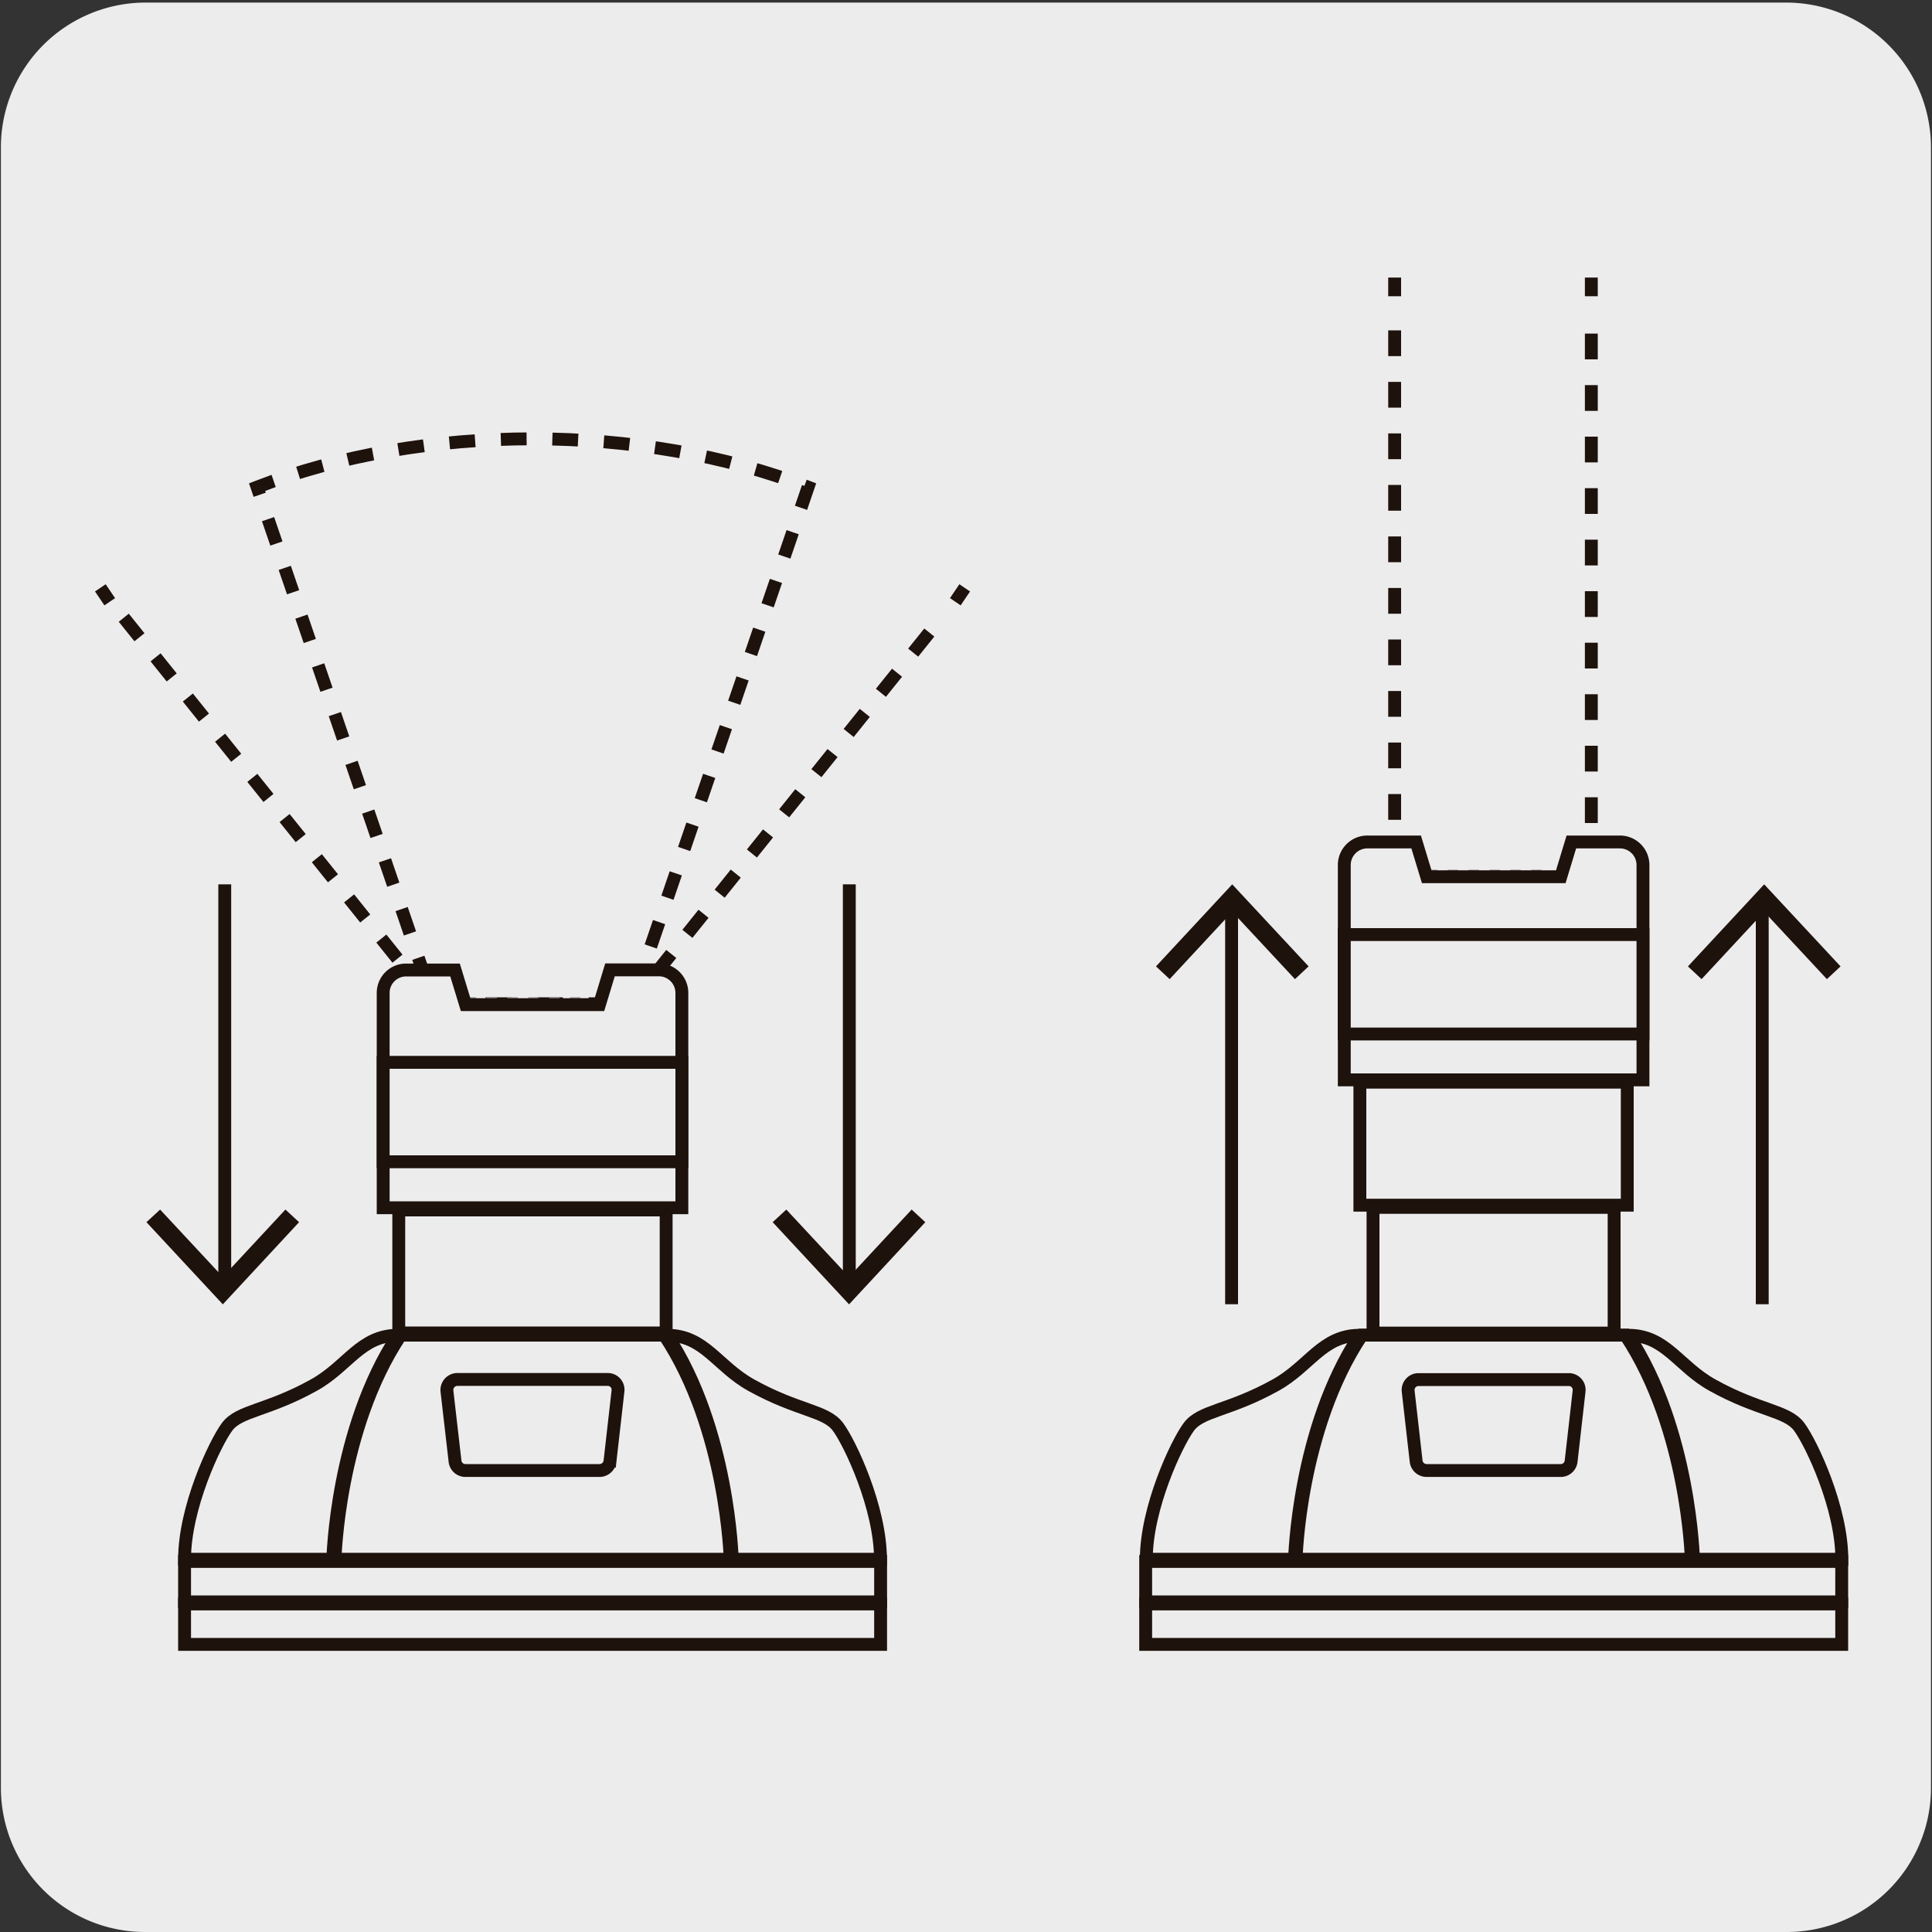 <svg xmlns="http://www.w3.org/2000/svg" viewBox="0 0 150 150"><rect x="0" y="0" width="150" height="150" fill="#333333" stroke="none"/><defs><style>.cls-1{fill:#edecec;}.cls-2,.cls-3,.cls-4,.cls-5{fill:none;stroke-miterlimit:10;}.cls-2,.cls-5{stroke:#1e120d;}.cls-2{stroke-dasharray:2 2;}.cls-3,.cls-4{stroke:#9b999e;}.cls-4{stroke-dasharray:0.81 0.81;}.cls-6{fill:#1e120d;}</style></defs><title>Viñetas_2</title><g id="fondos"><path class="cls-1" d="M11.32.2H138.64a11.25,11.25,0,0,1,11.28,11.21v127.4A11.19,11.19,0,0,1,138.73,150H11.27A11.19,11.19,0,0,1,.07,138.81h0V11.44A11.24,11.24,0,0,1,11.32.2Z"/></g><g id="Capa_1" data-name="Capa 1"><path class="cls-1" d="M7.7,45.62a28.31,28.31,0,0,1,6.6-5.12A41.42,41.42,0,0,1,20,37.81c12.89-5,29.9-5,42.79,0a40.23,40.23,0,0,1,5.65,2.68A28.31,28.31,0,0,1,75,45.62L49,77.93H33.7Z"/><path class="cls-2" d="M33.7,77.93H49L62.74,37.82c-12.89-5-29.9-5-42.78,0Z"/><line class="cls-2" x1="74.9" y1="45.64" x2="74.17" y2="46.72"/><line class="cls-2" x1="72.15" y1="49.11" x2="50.9" y2="75.58"/><polyline class="cls-3" points="49.85 76.87 48.96 77.84 47.54 77.84"/><line class="cls-4" x1="45.06" y1="77.92" x2="36.38" y2="77.92"/><polyline class="cls-3" points="35.15 77.84 33.73 77.84 32.84 76.87"/><line class="cls-2" x1="30.86" y1="74.43" x2="9.61" y2="47.96"/><line class="cls-2" x1="8.52" y1="46.72" x2="7.79" y2="45.64"/><rect class="cls-1" x="14.33" y="121.23" width="54.04" height="3.14"/><rect class="cls-5" x="14.33" y="121.23" width="54.04" height="3.14"/><rect class="cls-1" x="14.33" y="124.53" width="54.04" height="3.14"/><rect class="cls-5" x="14.33" y="124.53" width="54.04" height="3.14"/><rect class="cls-1" x="30.96" y="93.94" width="20.76" height="9.55"/><rect class="cls-5" x="30.96" y="93.94" width="20.76" height="9.55"/><path class="cls-1" d="M47.36,75.3,46.54,78H36.15l-.82-2.69h-3.8a1.78,1.78,0,0,0-1.78,1.78V93.77H52.94V77.08a1.79,1.79,0,0,0-1.79-1.78Z"/><path class="cls-5" d="M47.36,75.3,46.54,78H36.15l-.82-2.69h-3.8a1.78,1.78,0,0,0-1.78,1.78V93.77H52.94V77.08a1.79,1.79,0,0,0-1.79-1.78Z"/><rect class="cls-1" x="29.75" y="82.48" width="23.19" height="7.72"/><rect class="cls-5" x="29.75" y="82.48" width="23.19" height="7.72"/><path class="cls-1" d="M56.69,121.06s-.25-10.1-5.11-17.4H31.11c-4.86,7.3-5.1,17.4-5.1,17.4Z"/><path class="cls-5" d="M56.69,121.06s-.25-10.1-5.11-17.4H31.11c-4.86,7.3-5.1,17.4-5.1,17.4Z"/><path class="cls-1" d="M14.33,121.06c0-4,2.35-9,3.3-10.28s3.1-1.22,6.72-3.23c2.66-1.47,3.63-3.88,6.55-3.88-4.82,7.29-5.06,17.39-5.06,17.39Z"/><path class="cls-5" d="M14.33,121.06c0-4,2.35-9,3.3-10.28s3.1-1.22,6.72-3.23c2.66-1.47,3.63-3.88,6.55-3.88-4.82,7.29-5.06,17.39-5.06,17.39Z"/><path class="cls-1" d="M68.36,121.06c0-4-2.35-9-3.3-10.28s-3.1-1.22-6.72-3.23c-2.66-1.47-3.63-3.88-6.55-3.88,4.82,7.29,5.06,17.39,5.06,17.39Z"/><path class="cls-5" d="M68.36,121.06c0-4-2.35-9-3.3-10.28s-3.1-1.22-6.72-3.23c-2.66-1.47-3.63-3.88-6.55-3.88,4.82,7.29,5.06,17.39,5.06,17.39Z"/><path class="cls-1" d="M46.55,114.17H36.14a.81.81,0,0,1-.81-.71L34.7,108a.82.82,0,0,1,.82-.9H47.18a.8.8,0,0,1,.8.9l-.62,5.45a.82.82,0,0,1-.81.71"/><path class="cls-5" d="M46.55,114.17H36.14a.81.81,0,0,1-.81-.71L34.7,108a.82.82,0,0,1,.82-.9H47.18a.8.8,0,0,1,.8.9l-.62,5.45A.82.82,0,0,1,46.55,114.17Z"/><polyline class="cls-1" points="123.61 21.55 123.61 68.01 108.32 68.01 108.32 21.55"/><line class="cls-2" x1="123.55" y1="21.55" x2="123.55" y2="23"/><line class="cls-2" x1="123.55" y1="25.9" x2="123.55" y2="65.11"/><polyline class="cls-3" points="123.53 66.56 123.53 67.92 122.16 67.92"/><line class="cls-4" x1="119.69" y1="68.02" x2="111.01" y2="68.02"/><polyline class="cls-3" points="109.77 67.92 108.4 67.92 108.4 66.56"/><line class="cls-2" x1="108.28" y1="63.65" x2="108.28" y2="24.45"/><line class="cls-2" x1="108.28" y1="23" x2="108.28" y2="21.55"/><rect class="cls-1" x="88.95" y="121.23" width="54.04" height="3.14"/><rect class="cls-5" x="88.95" y="121.23" width="54.04" height="3.14"/><rect class="cls-1" x="88.95" y="124.53" width="54.04" height="3.14"/><rect class="cls-5" x="88.95" y="124.53" width="54.04" height="3.14"/><rect class="cls-1" x="106.6" y="93.74" width="18.72" height="9.76"/><rect class="cls-5" x="106.6" y="93.74" width="18.72" height="9.76"/><rect class="cls-1" x="105.58" y="84.02" width="20.76" height="9.55"/><rect class="cls-5" x="105.58" y="84.02" width="20.76" height="9.55"/><path class="cls-1" d="M122,65.37l-.82,2.7H110.77l-.82-2.7h-3.8a1.79,1.79,0,0,0-1.78,1.79V83.84h23.19V67.16a1.79,1.79,0,0,0-1.79-1.79Z"/><path class="cls-5" d="M122,65.37l-.82,2.7H110.77l-.82-2.7h-3.8a1.79,1.79,0,0,0-1.78,1.79V83.84h23.19V67.16a1.79,1.79,0,0,0-1.79-1.79Z"/><rect class="cls-1" x="104.37" y="72.56" width="23.19" height="7.72"/><rect class="cls-5" x="104.37" y="72.56" width="23.19" height="7.72"/><path class="cls-1" d="M131.31,121.06s-.25-10.1-5.11-17.4H105.74c-4.87,7.3-5.11,17.4-5.11,17.4Z"/><path class="cls-5" d="M131.31,121.06s-.25-10.1-5.11-17.4H105.74c-4.87,7.3-5.11,17.4-5.11,17.4Z"/><path class="cls-1" d="M89,121.06c0-4,2.35-9,3.3-10.28s3.1-1.22,6.72-3.23c2.66-1.47,3.63-3.88,6.55-3.88-4.82,7.29-5.06,17.39-5.06,17.39Z"/><path class="cls-5" d="M89,121.06c0-4,2.35-9,3.3-10.28s3.1-1.22,6.72-3.23c2.66-1.47,3.63-3.88,6.55-3.88-4.82,7.29-5.06,17.39-5.06,17.39Z"/><path class="cls-1" d="M143,121.06c0-4-2.36-9-3.31-10.28s-3.1-1.22-6.72-3.23c-2.66-1.47-3.63-3.88-6.55-3.88,4.82,7.29,5.06,17.39,5.06,17.39Z"/><path class="cls-5" d="M143,121.06c0-4-2.36-9-3.31-10.28s-3.1-1.22-6.72-3.23c-2.66-1.47-3.63-3.88-6.55-3.88,4.82,7.29,5.06,17.39,5.06,17.39Z"/><path class="cls-1" d="M121.17,114.17H110.76a.82.82,0,0,1-.81-.71l-.62-5.45a.81.81,0,0,1,.81-.9H121.8a.8.8,0,0,1,.8.9l-.62,5.45a.81.81,0,0,1-.81.71"/><path class="cls-5" d="M121.17,114.17H110.76a.82.82,0,0,1-.81-.71l-.62-5.45a.81.81,0,0,1,.81-.9H121.8a.8.8,0,0,1,.8.9l-.62,5.45A.81.81,0,0,1,121.17,114.17Z"/><line class="cls-5" x1="136.82" y1="101.26" x2="136.82" y2="70.23"/><polygon class="cls-6" points="142.9 75.03 141.84 76.02 136.97 70.79 132.11 76.02 131.05 75.03 136.97 68.66 142.9 75.03"/><line class="cls-5" x1="65.94" y1="68.66" x2="65.94" y2="99.7"/><polygon class="cls-6" points="59.99 94.89 61.05 93.91 65.92 99.14 70.78 93.91 71.84 94.89 65.92 101.27 59.99 94.89"/><line class="cls-5" x1="17.45" y1="68.66" x2="17.45" y2="99.7"/><polygon class="cls-6" points="11.37 94.89 12.43 93.91 17.3 99.14 22.16 93.91 23.22 94.89 17.3 101.27 11.37 94.89"/><line class="cls-5" x1="95.62" y1="101.26" x2="95.62" y2="70.23"/><polygon class="cls-6" points="101.6 75.03 100.54 76.02 95.67 70.79 90.81 76.02 89.75 75.03 95.67 68.66 101.6 75.03"/></g></svg>